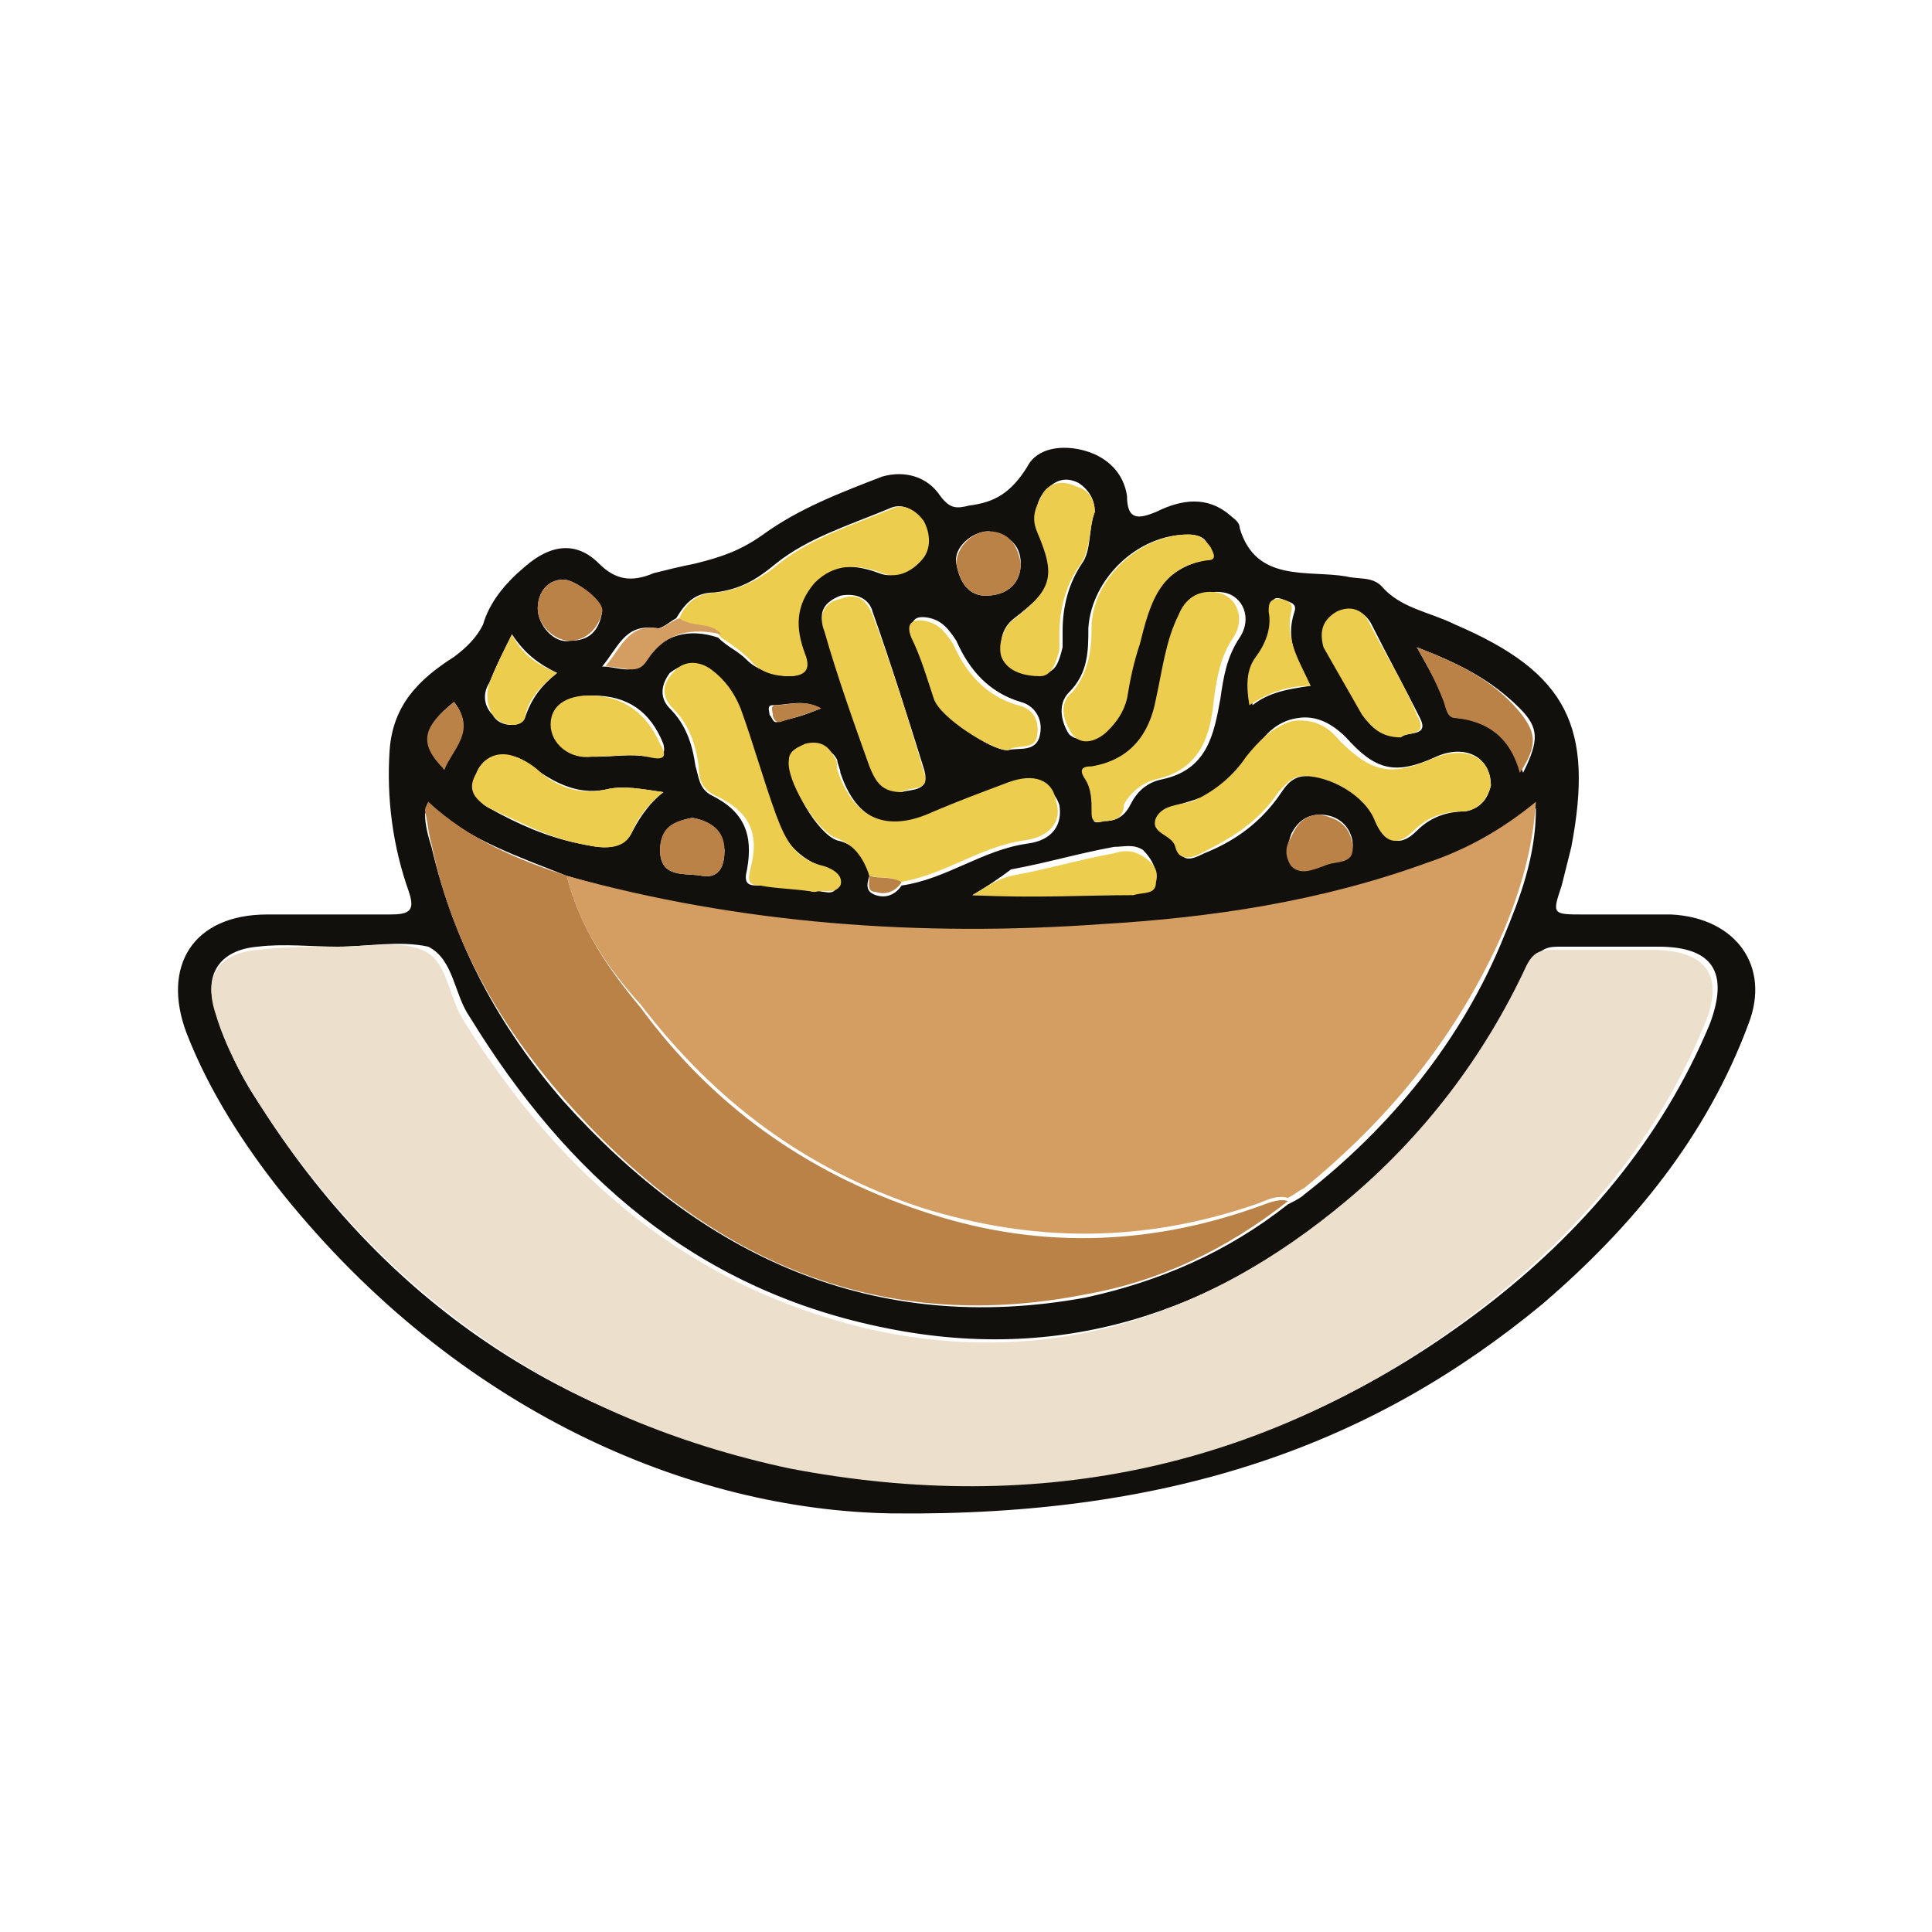 <?xml version="1.0" encoding="utf-8"?>
<!-- Generator: Adobe Illustrator 25.2.1, SVG Export Plug-In . SVG Version: 6.00 Build 0)  -->
<svg version="1.1" id="Layer_1" xmlns="http://www.w3.org/2000/svg" xmlns:xlink="http://www.w3.org/1999/xlink" x="0px" y="0px"
	 viewBox="0 0 60 60" style="enable-background:new 0 0 60 60;" xml:space="preserve">
<style type="text/css">
	.st0{fill:#12100D;}
	.st1{fill:#ECDFCB;}
	.st2{fill:#D49D61;}
	.st3{fill:#BA8246;}
	.st4{fill:#EDCD4D;}
</style>
<g>
	<path class="st0" d="M27.7,47c-6.3-0.1-13.5-3.2-18.9-9.9c-1.2-1.5-2.3-3.2-3-5C5,30,6,28.4,8.3,28.4c1.3,0,2.5,0,3.8,0
		c0.6,0,0.8-0.1,0.6-0.7c-0.5-1.4-0.7-2.9-0.6-4.4c0.1-1.4,0.9-2.2,2-2.9c0.4-0.3,0.7-0.6,0.9-1c0.2-0.7,0.7-1.3,1.3-1.8
		c0.8-0.7,1.6-0.8,2.3-0.1c0.5,0.5,1,0.6,1.7,0.3c0.4-0.1,0.8-0.2,1.3-0.3c0.8-0.2,1.4-0.4,2.1-0.9c1.1-0.8,2.4-1.3,3.7-1.8
		c0.7-0.2,1.4,0,1.8,0.6c0.3,0.4,0.5,0.4,0.9,0.3c0.8-0.1,1.3-0.4,1.8-1.2c0.3-0.6,1.1-0.7,1.8-0.5c0.7,0.2,1.2,0.7,1.3,1.4
		c0,0.8,0.4,0.7,0.9,0.5c0.8-0.4,1.6-0.5,2.3,0.1c0.1,0.1,0.3,0.2,0.3,0.4c0.5,1.7,2.1,1.3,3.3,1.5c0.4,0.1,0.8,0,1.1,0.3
		c0.6,0.7,1.5,0.8,2.3,1.2c3.5,1.5,4.3,3.2,3.6,6.9c-0.1,0.4-0.2,0.8-0.3,1.2c-0.3,0.9-0.3,0.9,0.7,0.9c0.9,0,1.8,0,2.7,0
		c2,0.1,3.1,1.6,2.4,3.4c-1.3,3.5-3.6,6.3-6.4,8.7C42.7,44.8,36.5,47.1,27.7,47z M22.3,19.8c0.3,0.3,0.6,0.4,0.9,0.7
		c0.3,0.3,0.7,0.4,1.2,0.5c0.5,0,0.7-0.1,0.5-0.7c-0.3-0.8-0.4-1.5,0.3-2.2c0.6-0.6,1.3-0.6,2.1-0.3c0.5,0.2,0.9-0.1,1.3-0.5
		c0.3-0.3,0.3-0.7,0-1.1c-0.2-0.4-0.6-0.6-1-0.4c-1.2,0.5-2.5,0.9-3.5,1.7c-0.6,0.5-1.1,0.8-1.9,0.9c-0.6,0-0.9,0.3-1.2,0.8
		c-0.2,0.1-0.5,0.4-0.7,0.3c-0.9-0.1-1.1,0.6-1.6,1.2c0.5,0,1,0.3,1.3-0.2C20.6,19.7,21.4,19.5,22.3,19.8z M27,27.2
		c-0.1,0.3-0.1,0.5,0.2,0.6c0.3,0.1,0.6,0,0.8-0.3c1.4-0.2,2.5-1.1,3.9-1.3c0.8-0.1,1.1-0.6,1-1.2c-0.2-0.6-0.8-0.9-1.5-0.6
		c-0.8,0.3-1.5,0.6-2.3,0.9c-1.5,0.6-2.5,0.2-3-1.3c0-0.1-0.1-0.3-0.1-0.4c-0.2-0.4-0.6-0.4-0.9-0.4c-0.2,0.1-0.5,0.2-0.5,0.5
		c-0.1,0.7,0.8,2.2,1.4,2.4C26.5,26.2,26.9,26.6,27,27.2z M17.6,27.2c-1.5-0.6-3-1.1-4.3-2.2c0,0.2-0.1,0.2-0.1,0.3
		c0,0.3,0.1,0.7,0.2,1c0.7,3,2.1,5.6,4.1,7.9c4.3,4.8,9.6,7.3,16.2,6.1c2.3-0.5,4.4-1.4,6.3-2.9c0.2-0.1,0.4-0.2,0.5-0.3
		c2.7-2.1,4.9-4.8,6.2-8c0.5-1.2,1-2.5,1-4c-1.1,0.9-2.2,1.5-3.4,1.9c-3.3,1.1-6.7,1.6-10.1,1.9C28.6,29.1,23,28.8,17.6,27.2z
		 M10.5,29.4C10.5,29.4,10.5,29.4,10.5,29.4c-0.8,0-1.7-0.1-2.5,0c-1.2,0.1-1.7,0.9-1.3,2C7,32.4,7.4,33.3,8,34.2
		c3.9,6.2,9.5,10,16.7,11.3c7.8,1.5,15,0,21.4-4.9c3-2.3,5.5-5.2,7-8.8c0.6-1.6,0.1-2.4-1.6-2.4c-1,0-2.1,0-3.1,0
		c-0.4,0-0.6,0.1-0.8,0.5c-1.3,2.9-3.2,5.3-5.6,7.3c-4.3,3.6-9.1,5.2-14.7,4c-5.7-1.2-9.7-4.7-12.7-9.6c-0.5-0.7-0.5-1.8-1.3-2.2
		C12.4,29.2,11.4,29.4,10.5,29.4z M46.3,24.4c0-0.9-0.8-1.3-1.7-0.9c-1.3,0.6-1.9,0.4-2.8-0.6c-0.4-0.4-0.9-0.7-1.5-0.6
		c-0.7,0.1-1.1,0.6-1.4,1.1c-0.5,0.6-1,1.2-1.7,1.4C36.7,25,36.2,25,36,25.4c-0.2,0.5,0.5,0.5,0.6,0.9c0.1,0.5,0.4,0.4,0.8,0.2
		c1-0.4,1.8-1,2.4-1.9c0.2-0.3,0.4-0.5,0.8-0.5c0.8-0.1,1.9,0.6,2.2,1.4c0.3,0.7,0.7,0.8,1.2,0.3c0.4-0.4,0.9-0.6,1.5-0.6
		C46,25.1,46.2,24.8,46.3,24.4z M34.3,25.5c0.3,0,0.6-0.1,0.8-0.5c0.2-0.4,0.5-0.7,1-0.8c1.4-0.3,1.6-1.4,1.8-2.5
		c0.1-0.7,0.2-1.3,0.6-1.9c0.4-0.6,0.1-1.3-0.5-1.4c-0.6-0.1-1,0.2-1.2,0.7c-0.4,0.8-0.5,1.8-0.7,2.6c-0.3,1.1-0.8,1.9-2,2.1
		c-0.3,0.1-0.4,0.1-0.2,0.4c0.2,0.3,0.2,0.6,0.2,1C33.9,25.5,33.9,25.6,34.3,25.5z M25.3,27.7c0.2-0.1,0.6,0.2,0.7-0.2
		c0.1-0.4-0.2-0.5-0.5-0.6c-0.8-0.3-1.2-0.9-1.5-1.6c-0.4-1.1-0.7-2.2-1.1-3.3c-0.2-0.5-0.4-0.9-0.9-1.2c-0.4-0.3-0.8-0.2-1.2,0.1
		c-0.3,0.4-0.3,0.8,0,1.1c0.5,0.5,0.7,1.1,0.8,1.8c0.1,0.3,0.1,0.7,0.5,0.9c1,0.5,1.3,1.2,1.1,2.3c-0.1,0.4,0,0.5,0.3,0.5
		C24.2,27.5,24.8,27.6,25.3,27.7z M36.9,16.6c-1.6,0-3,1.4-3.1,2.9c0,0.7,0,1.4-0.6,2c-0.4,0.4-0.2,1,0,1.3c0.3,0.3,0.8,0.1,1.1-0.1
		c0.3-0.2,0.5-0.6,0.6-1c0.1-0.6,0.2-1.1,0.4-1.7c0.3-1.2,0.7-2.3,2.1-2.6c0.3,0,0.3-0.2,0.1-0.4C37.5,16.7,37.2,16.6,36.9,16.6z
		 M28,24.6c0.3-0.1,0.9,0,0.7-0.7c-0.5-1.6-1-3.2-1.6-4.9c-0.1-0.4-0.5-0.6-1-0.5c-0.5,0.2-0.7,0.5-0.5,1c0.5,1.4,0.9,2.8,1.4,4.2
		C27.2,24.2,27.5,24.5,28,24.6z M20.6,24.6c-0.7-0.1-1.2-0.2-1.7-0.1c-0.8,0.2-1.5-0.1-2.1-0.5c-0.3-0.2-0.5-0.4-0.8-0.5
		c-0.5-0.1-1,0-1.2,0.5c-0.2,0.5,0,0.9,0.4,1.1c0.9,0.5,1.8,0.9,2.8,1.1c0.5,0.1,1.2,0.3,1.6-0.3C19.8,25.5,20.1,25,20.6,24.6z
		 M34,15.9c0-0.4-0.2-0.7-0.5-0.9c-0.4-0.2-0.7-0.1-1,0.2c-0.3,0.3-0.4,0.7-0.2,1.2c0.6,1.4,0.5,1.8-0.8,2.8
		c-0.4,0.3-0.5,0.8-0.3,1.1c0.2,0.4,0.8,0.5,1.2,0.6c0.4,0,0.5-0.4,0.6-0.8c0-0.1,0-0.3,0-0.5c0-0.8,0.2-1.5,0.6-2.1
		C33.9,17.1,33.8,16.4,34,15.9z M31.3,23.3c0.3-0.1,0.9,0.1,1-0.5c0.1-0.5-0.2-0.9-0.6-1c-1-0.3-1.6-1-2-1.9
		c-0.2-0.3-0.4-0.6-0.8-0.7c-0.4-0.1-0.7,0-0.5,0.5c0.2,0.7,0.4,1.3,0.7,1.9C29.2,22.2,30.7,23.3,31.3,23.3z M43.5,22.9
		c0.2-0.2,0.9,0,0.6-0.6c-0.5-1-1-1.9-1.5-2.9c-0.2-0.4-0.6-0.6-1-0.3c-0.5,0.2-0.6,0.7-0.3,1.1c0.4,0.7,0.7,1.4,1.2,2.1
		C42.6,22.6,43,22.8,43.5,22.9z M20.1,23.5c0.4,0,0.6,0,0.5-0.4c-0.4-1-1.1-1.5-2.2-1.5c-0.8,0-1.2,0.3-1.2,0.9c0,0.6,0.6,1,1.3,1
		C19.1,23.5,19.6,23.4,20.1,23.5z M30.2,27.8c1.8,0,3.4,0,5-0.2c0.3,0,0.6,0,0.7-0.4c0-0.3-0.2-0.6-0.4-0.8
		c-0.3-0.2-0.6-0.1-0.9-0.1c-1.1,0.2-2.1,0.5-3.2,0.7C31,27.3,30.7,27.5,30.2,27.8z M44,20.1c0.4,0.7,0.6,1.1,0.9,1.6
		c0.1,0.2,0.2,0.5,0.4,0.6c1,0.1,1.7,0.7,2,1.7c0.5-1,0.5-1.4-0.1-2C46.3,21.1,45.3,20.6,44,20.1z M40.7,21.3
		c-0.4-0.8-0.8-1.4-0.5-2.3c0.1-0.3-0.2-0.3-0.4-0.4c-0.3-0.1-0.3,0.1-0.3,0.4c0.1,0.5-0.1,1-0.4,1.4c-0.3,0.4-0.3,0.9-0.2,1.5
		C39.4,21.5,40,21.4,40.7,21.3z M30.6,18.5c0.7,0,1.1-0.4,1.1-1c0-0.6-0.4-0.9-1-1c-0.5,0-1.1,0.5-1,1
		C29.8,18.1,30.1,18.5,30.6,18.5z M15.9,19.7c-0.3,0.6-0.5,1-0.7,1.5c-0.2,0.3-0.2,0.7,0.1,1c0.2,0.4,0.9,0.4,1,0.1
		c0.2-0.6,0.5-1,1-1.4C16.7,20.6,16.3,20.3,15.9,19.7z M18.7,19c0-0.3-0.8-1-1.2-1c-0.5,0-0.8,0.4-0.8,0.9c0,0.5,0.5,1.1,1,1
		C18.3,19.9,18.6,19.6,18.7,19z M21.5,25.4c-0.6,0.1-1,0.4-1,1c0,0.9,0.8,0.7,1.3,0.8c0.6,0.1,0.7-0.4,0.7-0.8
		C22.4,25.8,22.1,25.5,21.5,25.4z M41,25.3c-0.4,0-0.7,0.2-0.9,0.6c-0.1,0.3-0.2,0.6,0,0.9c0.3,0.4,0.7,0.1,1,0c0.4-0.1,1,0,0.9-0.7
		C41.9,25.6,41.5,25.3,41,25.3z M14.1,21.8c-1,0.8-1,1.3-0.3,2.1C14,23.2,14.8,22.7,14.1,21.8z M25.5,22c-0.6-0.3-1-0.1-1.5-0.1
		c-0.2,0-0.1,0.2-0.1,0.3c0.1,0.1,0.1,0.3,0.3,0.2C24.7,22.3,25,22.2,25.5,22z"/>
	<path class="st1" d="M10.5,29.4c0.9,0,1.9-0.2,2.6,0.1c0.8,0.3,0.8,1.4,1.3,2.2c3,4.8,7,8.3,12.7,9.6c5.5,1.2,10.4-0.4,14.7-4
		c2.4-2,4.3-4.5,5.6-7.3c0.2-0.4,0.4-0.5,0.8-0.5c1,0,2.1,0,3.1,0c1.7,0,2.3,0.8,1.6,2.4c-1.5,3.6-3.9,6.4-7,8.8
		c-6.4,4.9-13.6,6.4-21.4,4.9C17.5,44.1,11.9,40.3,8,34.2c-0.5-0.8-1-1.7-1.3-2.7c-0.4-1.2,0.1-1.9,1.3-2
		C8.8,29.4,9.7,29.4,10.5,29.4C10.5,29.4,10.5,29.4,10.5,29.4z"/>
	<path class="st2" d="M17.6,27.2c5.4,1.5,11,1.9,16.6,1.5c3.4-0.2,6.8-0.7,10.1-1.9c1.2-0.4,2.3-1,3.4-1.9c-0.1,1.5-0.5,2.8-1,4
		c-1.4,3.2-3.5,5.8-6.2,8c-0.2,0.1-0.3,0.2-0.5,0.3c-0.4-0.1-0.7,0.1-1,0.2c-3.5,1.2-6.9,1.2-10.4,0.1c-3.6-1.2-6.4-3.3-8.7-6.3
		C18.9,30.1,18,28.8,17.6,27.2z"/>
	<path class="st3" d="M17.6,27.2c0.4,1.6,1.3,2.9,2.3,4.1c2.2,3,5.1,5.1,8.7,6.3c3.5,1.2,7,1.1,10.4-0.1c0.3-0.1,0.7-0.3,1-0.2
		c-1.9,1.5-4,2.5-6.3,2.9c-6.6,1.3-11.9-1.2-16.2-6.1c-2-2.3-3.5-4.9-4.1-7.9c-0.1-0.3-0.1-0.6-0.2-1c0-0.1,0-0.1,0.1-0.3
		C14.6,26.1,16.1,26.7,17.6,27.2z"/>
	<path class="st4" d="M46.3,24.4c-0.1,0.4-0.4,0.8-0.9,0.8c-0.6,0-1.1,0.2-1.5,0.6c-0.5,0.5-0.9,0.4-1.2-0.3
		c-0.3-0.8-1.4-1.4-2.2-1.4c-0.4,0-0.6,0.3-0.8,0.5c-0.6,0.9-1.4,1.4-2.4,1.9c-0.4,0.2-0.7,0.2-0.8-0.2c-0.1-0.4-0.8-0.4-0.6-0.9
		c0.2-0.4,0.7-0.4,1.1-0.5c0.7-0.3,1.3-0.8,1.7-1.4c0.4-0.5,0.8-0.9,1.4-1.1c0.6-0.1,1.1,0.1,1.5,0.6c1,1,1.6,1.1,2.8,0.6
		C45.5,23.1,46.3,23.5,46.3,24.4z"/>
	<path class="st4" d="M27,27.2c-0.2-0.6-0.5-1-1.1-1.2c-0.6-0.3-1.5-1.8-1.4-2.4c0-0.3,0.3-0.4,0.5-0.5c0.4-0.1,0.7,0,0.9,0.4
		c0.1,0.1,0.1,0.3,0.1,0.4c0.5,1.5,1.5,2,3,1.3c0.7-0.3,1.5-0.6,2.3-0.9c0.8-0.3,1.4-0.1,1.5,0.6c0.2,0.6-0.2,1.1-1,1.2
		c-1.4,0.2-2.5,1.1-3.9,1.3C27.8,27.2,27.4,27.3,27,27.2z"/>
	<path class="st4" d="M21.1,19.2c0.2-0.5,0.6-0.8,1.2-0.8c0.7-0.1,1.3-0.4,1.9-0.9c1-0.8,2.3-1.2,3.5-1.7c0.4-0.2,0.8,0.1,1,0.4
		c0.2,0.4,0.2,0.8,0,1.1c-0.3,0.4-0.8,0.7-1.3,0.5c-0.8-0.3-1.5-0.3-2.1,0.3c-0.6,0.7-0.6,1.4-0.3,2.2c0.2,0.5,0,0.7-0.5,0.7
		c-0.4,0-0.9-0.1-1.2-0.5c-0.3-0.3-0.6-0.5-0.9-0.7C22,19.3,21.4,19.5,21.1,19.2z"/>
	<path class="st4" d="M34.3,25.5c-0.4,0.1-0.4-0.1-0.4-0.3c0-0.3,0-0.7-0.2-1c-0.2-0.3-0.1-0.4,0.2-0.4c1.2-0.2,1.8-1,2-2.1
		c0.2-0.9,0.3-1.8,0.7-2.6c0.2-0.5,0.6-0.8,1.2-0.7c0.6,0.1,0.9,0.8,0.5,1.4c-0.4,0.6-0.5,1.2-0.6,1.9c-0.1,1.1-0.4,2.2-1.8,2.5
		c-0.4,0.1-0.8,0.4-1,0.8C34.9,25.4,34.6,25.5,34.3,25.5z"/>
	<path class="st4" d="M25.3,27.7c-0.6-0.1-1.2-0.1-1.7-0.2c-0.3,0-0.4-0.1-0.3-0.5c0.3-1.1,0-1.8-1.1-2.3c-0.4-0.2-0.5-0.5-0.5-0.9
		c-0.1-0.7-0.3-1.3-0.8-1.8c-0.3-0.3-0.4-0.7,0-1.1c0.3-0.4,0.8-0.4,1.2-0.1c0.4,0.3,0.7,0.7,0.9,1.2c0.4,1.1,0.7,2.2,1.1,3.3
		c0.3,0.8,0.6,1.4,1.5,1.6c0.3,0.1,0.6,0.3,0.5,0.6C25.9,27.8,25.6,27.6,25.3,27.7z"/>
	<path class="st4" d="M36.9,16.6c0.3,0,0.5,0.1,0.7,0.4c0.1,0.2,0.2,0.4-0.1,0.4c-1.5,0.2-1.8,1.4-2.1,2.6c-0.2,0.6-0.3,1.1-0.4,1.7
		c-0.1,0.4-0.3,0.7-0.6,1c-0.3,0.3-0.8,0.5-1.1,0.1c-0.2-0.3-0.5-0.9,0-1.3c0.5-0.6,0.6-1.3,0.6-2C33.9,18,35.4,16.6,36.9,16.6z"/>
	<path class="st4" d="M28,24.6c-0.6,0-0.8-0.3-1-0.8c-0.5-1.4-1-2.8-1.4-4.2c-0.2-0.5,0-0.9,0.5-1c0.5-0.2,0.8,0,1,0.5
		c0.6,1.6,1.1,3.2,1.6,4.9C28.9,24.6,28.3,24.4,28,24.6z"/>
	<path class="st4" d="M20.6,24.6c-0.5,0.4-0.8,0.8-1,1.3c-0.3,0.6-1.1,0.4-1.6,0.3c-1-0.2-1.9-0.7-2.8-1.1c-0.5-0.3-0.7-0.6-0.4-1.1
		c0.2-0.5,0.7-0.7,1.2-0.5c0.3,0.1,0.6,0.3,0.8,0.5c0.6,0.5,1.3,0.7,2.1,0.5C19.4,24.4,19.9,24.5,20.6,24.6z"/>
	<path class="st4" d="M34,15.9c-0.2,0.5-0.1,1.2-0.5,1.7c-0.4,0.6-0.6,1.3-0.6,2.1c0,0.2,0,0.3,0,0.5c-0.1,0.3-0.2,0.8-0.6,0.8
		c-0.4,0-1-0.1-1.2-0.6c-0.1-0.3,0-0.8,0.3-1.1c1.3-1,1.4-1.4,0.8-2.8c-0.2-0.5,0-0.8,0.2-1.2c0.2-0.3,0.6-0.4,1-0.2
		C33.8,15.2,34,15.5,34,15.9z"/>
	<path class="st4" d="M31.3,23.3c-0.5,0-2.1-1-2.3-1.6c-0.2-0.6-0.4-1.3-0.7-1.9c-0.2-0.5,0.1-0.6,0.5-0.5c0.4,0.1,0.6,0.4,0.8,0.7
		c0.4,0.9,1,1.6,2,1.9c0.5,0.1,0.7,0.5,0.6,1C32.1,23.3,31.6,23.1,31.3,23.3z"/>
	<path class="st4" d="M43.5,22.9c-0.6,0-0.9-0.3-1.2-0.7c-0.4-0.7-0.8-1.4-1.2-2.1C41,19.7,41,19.3,41.5,19c0.4-0.2,0.8-0.1,1,0.3
		c0.5,1,1.1,1.9,1.5,2.9C44.4,22.9,43.7,22.7,43.5,22.9z"/>
	<path class="st4" d="M20.1,23.5c-0.5-0.1-1.1,0-1.7,0c-0.7,0.1-1.3-0.4-1.3-1c0-0.6,0.5-0.9,1.2-0.9c1.1,0,1.8,0.6,2.2,1.5
		C20.8,23.6,20.5,23.6,20.1,23.5z"/>
	<path class="st4" d="M30.2,27.8c0.5-0.3,0.8-0.5,1.2-0.6c1.1-0.2,2.1-0.5,3.2-0.7c0.3-0.1,0.6-0.1,0.9,0.1c0.3,0.2,0.5,0.4,0.4,0.8
		c0,0.4-0.4,0.3-0.7,0.4C33.7,27.8,32.1,27.9,30.2,27.8z"/>
	<path class="st3" d="M44,20.1c1.3,0.5,2.3,1,3.1,1.9c0.6,0.7,0.7,1.1,0.1,2c-0.3-1.1-1-1.6-2-1.7c-0.3,0-0.3-0.4-0.4-0.6
		C44.6,21.2,44.4,20.8,44,20.1z"/>
	<path class="st4" d="M40.7,21.3c-0.7,0-1.3,0.2-1.9,0.6c-0.1-0.6-0.1-1.1,0.2-1.5c0.3-0.4,0.5-0.9,0.4-1.4c0-0.2,0-0.4,0.3-0.4
		c0.2,0,0.5,0.1,0.4,0.4C39.9,19.9,40.4,20.6,40.7,21.3z"/>
	<path class="st3" d="M30.6,18.5c-0.5,0-0.8-0.4-0.9-1c0-0.5,0.5-1,1-1c0.6,0,0.9,0.4,1,1C31.7,18.1,31.3,18.5,30.6,18.5z"/>
	<path class="st4" d="M15.9,19.7c0.3,0.6,0.7,0.9,1.4,1.2c-0.5,0.4-0.9,0.8-1,1.4c-0.1,0.3-0.7,0.3-1-0.1c-0.2-0.3-0.2-0.7-0.1-1
		C15.4,20.7,15.6,20.3,15.9,19.7z"/>
	<path class="st3" d="M18.7,19c-0.1,0.5-0.5,0.9-1,0.9c-0.5,0-1-0.5-1-1c0-0.5,0.3-0.9,0.8-0.9C17.9,18,18.8,18.7,18.7,19z"/>
	<path class="st3" d="M21.5,25.4c0.6,0.1,1,0.4,1,1c0,0.4-0.1,0.9-0.7,0.8c-0.5-0.1-1.3,0.1-1.3-0.8C20.5,25.7,20.9,25.5,21.5,25.4z
		"/>
	<path class="st3" d="M41,25.3c0.5,0.1,0.9,0.3,1,0.9c0.1,0.7-0.5,0.5-0.9,0.7c-0.3,0.1-0.7,0.3-1,0c-0.2-0.3-0.2-0.6,0-0.9
		C40.3,25.5,40.6,25.3,41,25.3z"/>
	<path class="st2" d="M21.1,19.2c0.4,0.3,1,0.1,1.3,0.5c-0.9-0.2-1.7-0.1-2.3,0.8c-0.3,0.5-0.7,0.2-1.3,0.2c0.5-0.6,0.7-1.3,1.6-1.2
		C20.5,19.6,20.8,19.3,21.1,19.2z"/>
	<path class="st3" d="M14.1,21.8c0.7,0.9,0,1.4-0.3,2.1C13,23.1,13.1,22.6,14.1,21.8z"/>
	<path class="st3" d="M25.5,22c-0.5,0.2-0.9,0.3-1.2,0.4c-0.2,0.1-0.3-0.1-0.3-0.2c0-0.1-0.1-0.3,0.1-0.3C24.5,21.9,25,21.7,25.5,22
		z"/>
	<path class="st3" d="M27,27.2c0.3,0.1,0.7,0,1,0.2c-0.2,0.3-0.5,0.4-0.8,0.3C26.9,27.7,27,27.4,27,27.2z"/>
</g>
</svg>
